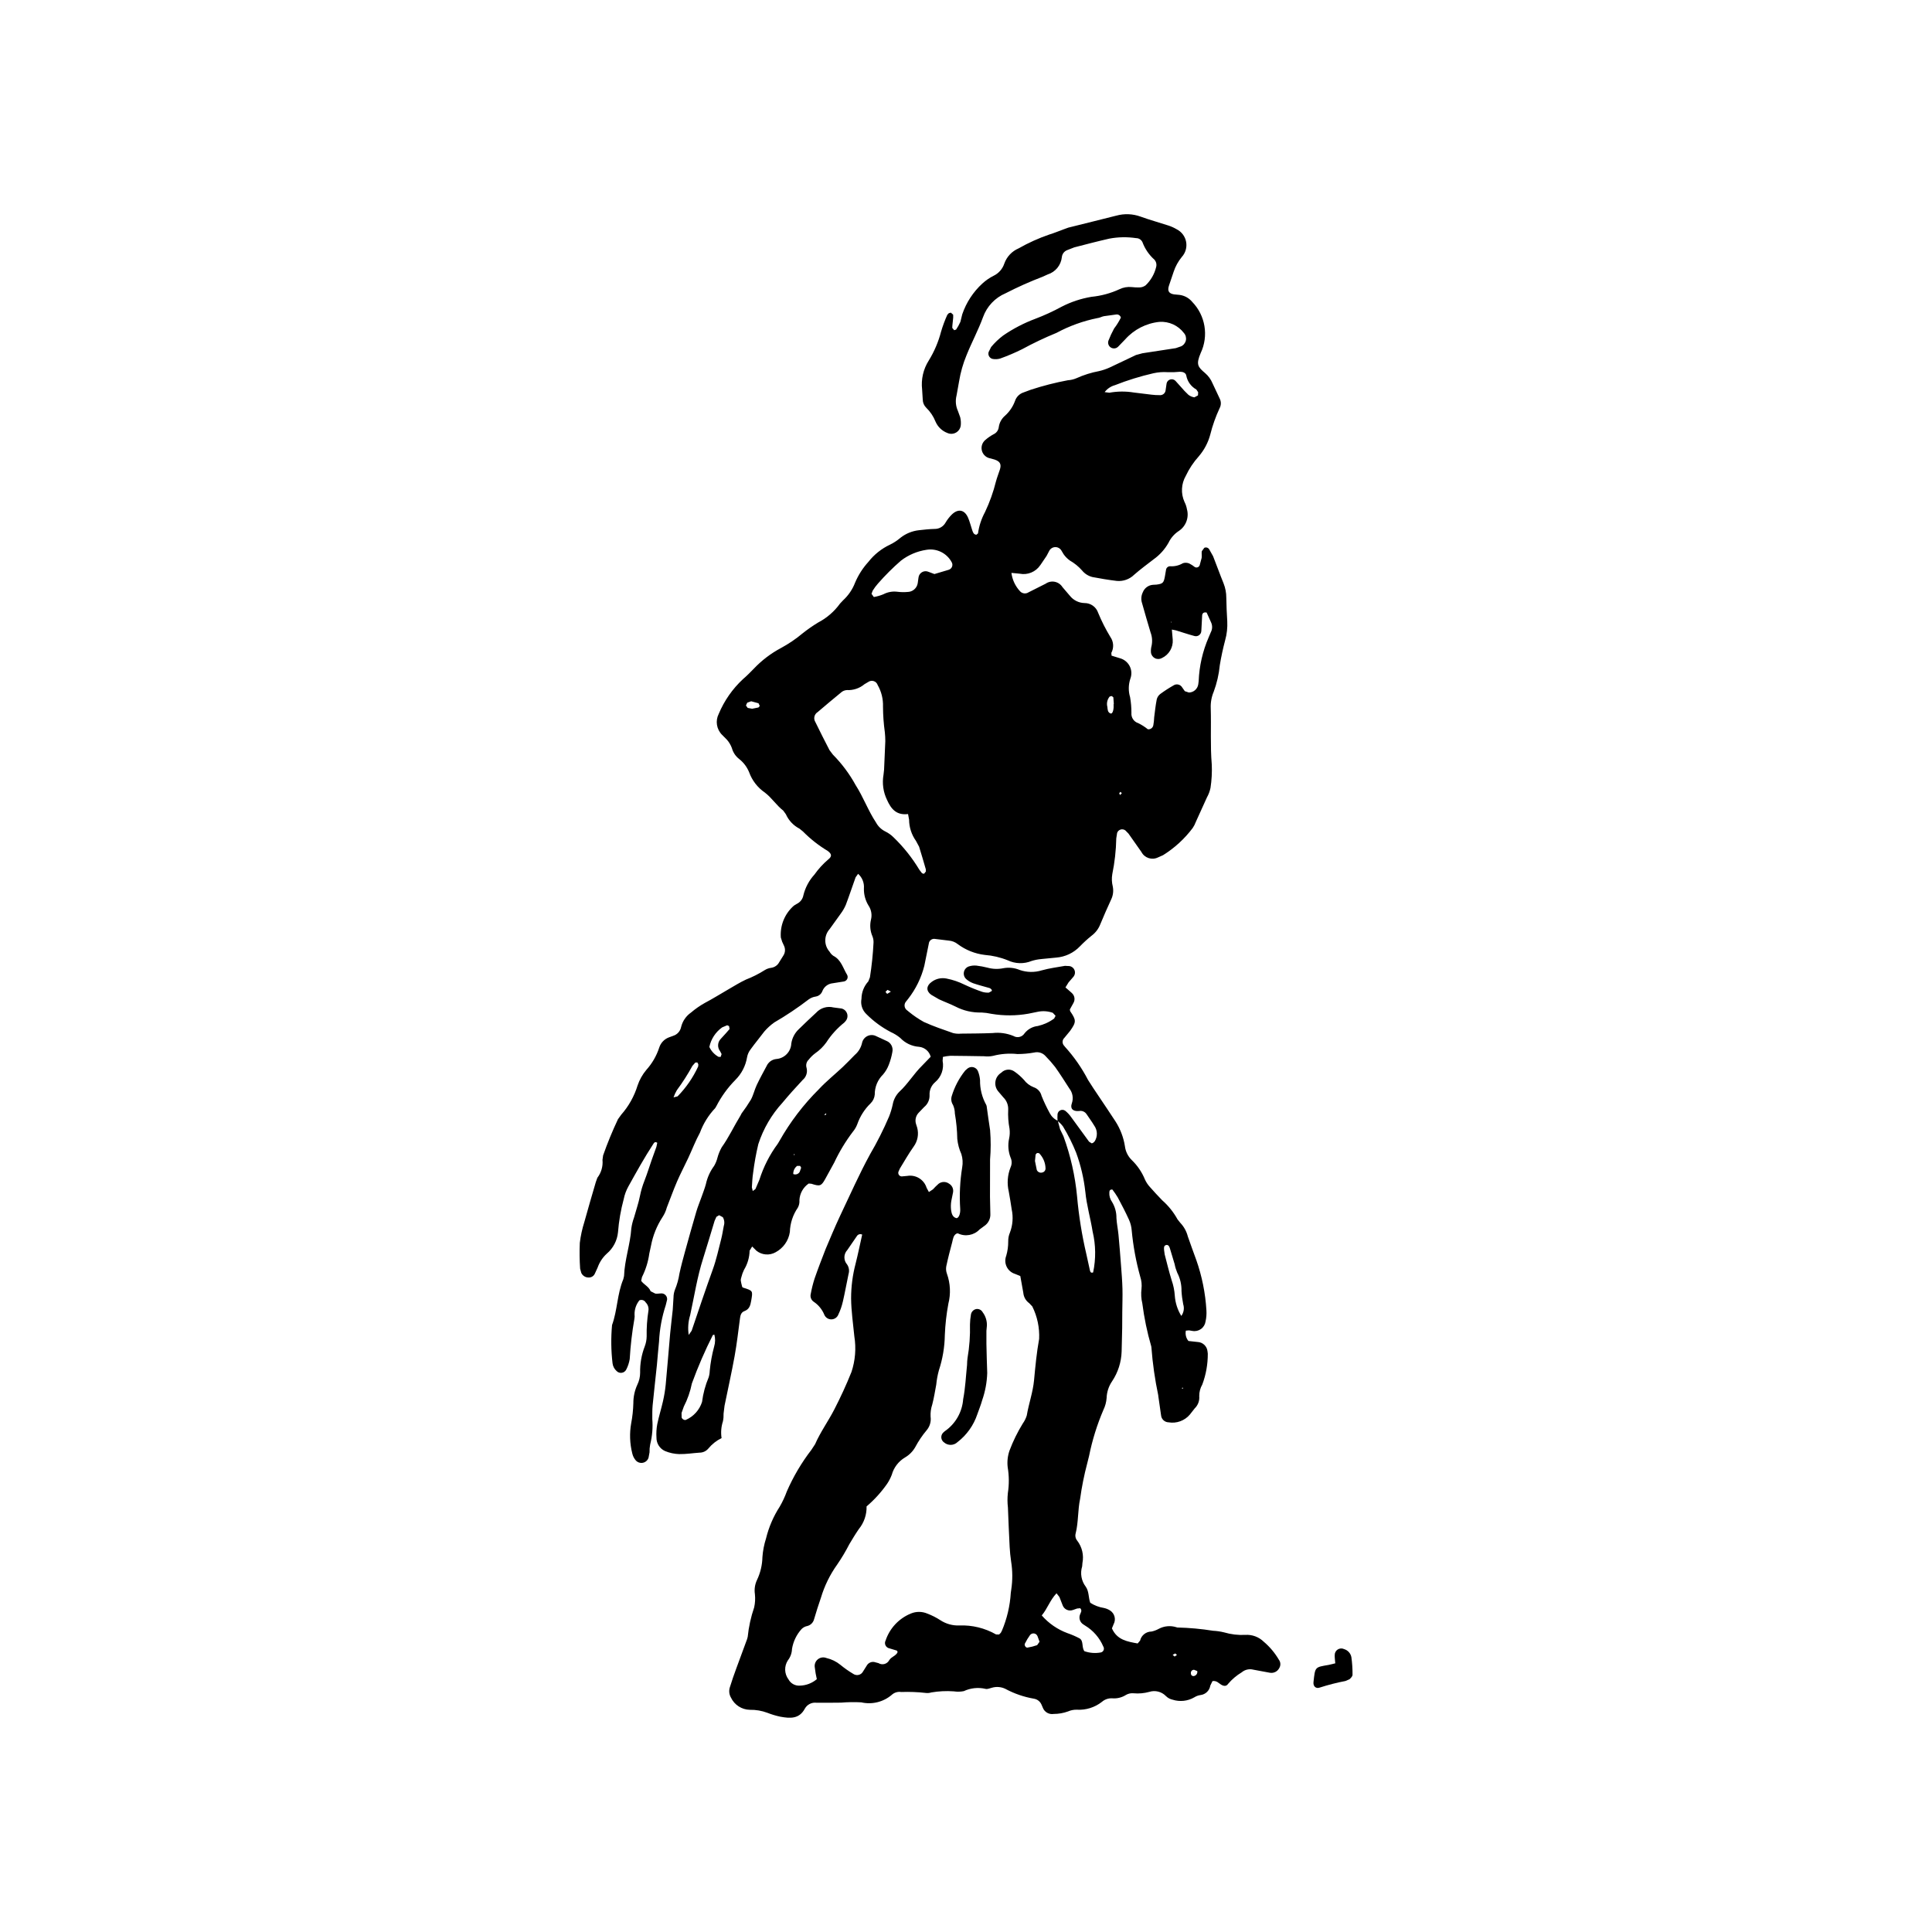 <?xml version="1.0" encoding="UTF-8"?>
<!-- Uploaded to: ICON Repo, www.svgrepo.com, Generator: ICON Repo Mixer Tools -->
<svg fill="#000000" width="800px" height="800px" version="1.1" viewBox="144 144 512 512" xmlns="http://www.w3.org/2000/svg">
 <g>
  <path d="m430.2 394.78c-1.664 1.75-3.918 2.816-6.328 2.996l-3.856 0.375 0.004 0.004c-0.891 0.07-1.77 0.242-2.621 0.504-2.051 0.844-4.363 0.777-6.363-0.18-1.941-0.781-3.992-1.258-6.078-1.418-2.578-0.312-5.031-1.289-7.117-2.84-0.695-0.562-1.551-0.895-2.441-0.957l-3.547-0.43c-0.398-0.09-0.816 0-1.145 0.242-0.328 0.242-0.535 0.613-0.57 1.023l-1.184 5.844c-0.801 3.191-2.266 6.176-4.289 8.77l-0.555 0.699h-0.004c-0.301 0.348-0.438 0.805-0.375 1.258s0.316 0.855 0.699 1.109l0.457 0.375c1.23 1.008 2.551 1.902 3.941 2.676 2.519 1.145 5.164 2.039 7.785 2.957v-0.004c0.68 0.164 1.379 0.211 2.074 0.141 2.785-0.031 5.57-0.039 8.355-0.152 1.883-0.215 3.789 0.051 5.539 0.777 0.996 0.594 2.281 0.297 2.91-0.672 0.867-1.117 2.148-1.832 3.555-1.977 1.555-0.359 3.023-1.027 4.309-1.973l0.383-0.727-0.742-0.797c-1.227-0.434-2.543-0.539-3.824-0.301l-2.633 0.535c-3.238 0.574-6.551 0.59-9.793 0.039-0.871-0.191-1.758-0.312-2.652-0.352-2.394 0.07-4.769-0.473-6.894-1.582-1.426-0.707-2.922-1.25-4.367-1.922l-2.059-1.199c-1.391-0.996-1.316-2.383 0.121-3.402 1.125-0.852 2.559-1.176 3.941-0.895 1.66 0.324 3.266 0.871 4.777 1.625 1.527 0.715 3.094 1.352 4.688 1.902 0.57 0.168 1.164 0.238 1.758 0.203l0.73-0.402c0.227-0.207-0.137-0.688-0.621-0.828-1.43-0.414-2.875-0.773-4.281-1.258l0.004-0.004c-0.656-0.238-1.258-0.594-1.781-1.051-0.547-0.461-0.801-1.18-0.668-1.883 0.129-0.699 0.629-1.277 1.301-1.512 0.66-0.215 1.355-0.289 2.043-0.219 0.988 0.121 1.965 0.305 2.93 0.547 1.344 0.375 2.762 0.426 4.133 0.152 1.477-0.285 3.008-0.125 4.394 0.461 1.891 0.652 3.938 0.684 5.844 0.094 2.004-0.559 4.086-0.828 6.141-1.191l1.184 0.059v0.004c0.605 0.086 1.117 0.492 1.348 1.059 0.23 0.566 0.141 1.211-0.23 1.699l-1.359 1.578-0.812 1.316 1.629 1.426-0.004 0.004c0.809 0.66 1.012 1.809 0.484 2.707l-0.945 1.703 0.07 0.438c1.652 2.426 1.668 2.863 0 5.238l-1.512 1.836 0.004 0.004c-0.305 0.27-0.48 0.652-0.488 1.059-0.008 0.406 0.152 0.797 0.441 1.078l0.184 0.234c2.41 2.652 4.465 5.606 6.117 8.785 0.883 1.441 1.848 2.836 2.781 4.242 1.484 2.234 3.004 4.445 4.461 6.699 1.305 2.016 2.172 4.281 2.539 6.652 0.172 1.387 0.812 2.676 1.812 3.648 1.512 1.457 2.699 3.211 3.492 5.148 0.328 0.723 0.766 1.391 1.301 1.973 1.039 1.203 2.144 2.352 3.242 3.504l-0.004 0.004c1.652 1.441 3.035 3.16 4.094 5.082l0.738 0.93v-0.004c0.965 1.016 1.652 2.258 1.996 3.613 0.699 2.07 1.484 4.113 2.215 6.172h0.004c1.523 4.32 2.434 8.832 2.707 13.402 0.062 0.992-0.016 1.988-0.234 2.957-0.113 0.805-0.551 1.523-1.211 1.996-0.66 0.473-1.484 0.656-2.281 0.504l-0.883-0.148-0.844 0.074v0.004c-0.195 0.969 0.055 1.977 0.684 2.738l2.492 0.273 0.004-0.004c1.348 0.09 2.434 1.145 2.562 2.492l0.074 0.59c0.016 2.785-0.473 5.551-1.449 8.164-0.547 0.941-0.832 2.016-0.816 3.106 0.113 1.211-0.332 2.402-1.207 3.246l-1.289 1.641c-1.383 1.629-3.527 2.41-5.637 2.047-1.043-0.027-1.902-0.84-1.988-1.883l-0.719-5.008-0.031-0.297c-0.879-4.176-1.484-8.406-1.805-12.664l-0.043-0.293h-0.004c-1.082-3.727-1.871-7.527-2.363-11.375-0.305-1.254-0.375-2.555-0.219-3.836 0.125-1.086 0.012-2.184-0.328-3.223-1.121-4.023-1.879-8.137-2.266-12.293-0.074-0.988-0.324-1.957-0.738-2.856-0.906-1.988-1.914-3.93-2.949-5.856v-0.004c-0.438-0.727-0.914-1.43-1.434-2.106-0.734-0.039-0.777 0.387-0.805 0.77v0.004c-0.062 0.902 0.195 1.797 0.727 2.531 0.777 1.285 1.176 2.758 1.152 4.254 0.082 1.48 0.402 2.949 0.543 4.434 0.254 2.668 0.461 5.34 0.664 8.012 0.156 2.078 0.332 4.16 0.387 6.246 0.055 2.086-0.031 4.176-0.047 6.266-0.012 1.387 0 2.777-0.023 4.164l-0.148 6.262v0.004c-0.09 2.801-0.961 5.527-2.519 7.859-0.902 1.312-1.41 2.859-1.461 4.453-0.082 1.086-0.367 2.148-0.844 3.129-1.684 3.93-2.957 8.02-3.801 12.207l-0.504 2.023c-0.812 3.066-1.434 6.18-1.867 9.32-0.648 3.031-0.43 6.144-1.172 9.141v0.004c-0.207 0.684-0.055 1.426 0.402 1.977 1.293 1.684 1.793 3.84 1.379 5.922l-0.074 0.891v-0.004c-0.574 1.848-0.219 3.856 0.957 5.391 0.906 1.309 0.676 2.875 1.188 4.254h-0.004c1.098 0.707 2.332 1.176 3.621 1.379 0.582 0.121 1.133 0.348 1.633 0.664 1.223 0.785 1.633 2.379 0.938 3.652l-0.445 1.09c1.352 3.082 4.094 3.504 6.82 4l0.652-0.762-0.004-0.004c0.332-1.406 1.594-2.394 3.039-2.394 0.676-0.145 1.328-0.395 1.93-0.73 1.418-0.746 3.074-0.902 4.606-0.426l0.285 0.086h-0.004c3.176 0.07 6.34 0.359 9.473 0.863 0.988 0.047 1.973 0.191 2.934 0.43 1.816 0.535 3.711 0.758 5.602 0.664 1.812-0.125 3.59 0.531 4.891 1.801 1.598 1.348 2.953 2.961 4.012 4.766 0.488 0.645 0.535 1.523 0.117 2.215-0.465 0.922-1.477 1.43-2.496 1.25l-4.387-0.816c-1.078-0.277-2.223-0.016-3.07 0.703-1.363 0.816-2.582 1.852-3.613 3.062-0.438 0.668-1.109 0.652-1.852 0.203-0.66-0.398-1.168-1.109-2.285-0.938l-0.57 1.172h-0.004c-0.195 1.324-1.254 2.359-2.582 2.523-0.594 0.078-1.156 0.285-1.66 0.605-1.738 1.012-3.828 1.238-5.742 0.629-0.68-0.145-1.305-0.48-1.789-0.973-1.145-1.172-2.852-1.598-4.414-1.098-1.34 0.367-2.738 0.496-4.125 0.371-0.684-0.074-1.379 0.066-1.984 0.398-1.09 0.711-2.387 1.039-3.684 0.934-1.004-0.059-1.988 0.277-2.746 0.934-1.898 1.492-4.281 2.234-6.691 2.082-0.789-0.016-1.57 0.145-2.293 0.461-1.215 0.438-2.5 0.664-3.793 0.664-1.23 0.203-2.438-0.484-2.883-1.648l-0.352-0.824c-0.359-0.84-1.129-1.438-2.035-1.574-2.648-0.457-5.211-1.344-7.578-2.621-1.094-0.52-2.34-0.621-3.504-0.285-0.582 0.129-1.238 0.461-1.738 0.301-1.922-0.445-3.941-0.234-5.731 0.605-0.875 0.176-1.777 0.195-2.66 0.059-1.988-0.145-3.984-0.047-5.945 0.285-0.477 0.152-0.977 0.199-1.473 0.137-2.168-0.246-4.352-0.328-6.531-0.25-0.902-0.141-1.816 0.137-2.488 0.754-2.231 1.906-5.231 2.641-8.086 1.988-1.785-0.098-3.574-0.07-5.356 0.078-2.188 0.027-4.379 0.043-6.566 0.02-1.227-0.129-2.414 0.484-3.019 1.559-1.5 2.828-3.973 2.602-6.484 2.148h-0.004c-1.168-0.246-2.312-0.59-3.426-1.027-1.492-0.562-3.078-0.832-4.672-0.801-2.144-0.043-4.078-1.293-5-3.231-0.512-0.879-0.598-1.941-0.242-2.894 0.484-1.613 1.059-3.199 1.633-4.781l2.883-7.824 0.156-0.574h0.004c0.266-2.664 0.844-5.289 1.711-7.824 0.262-1.16 0.328-2.356 0.199-3.539-0.195-1.277 0.004-2.586 0.562-3.754 0.898-1.891 1.387-3.953 1.43-6.047 0.121-1.684 0.445-3.348 0.961-4.957 0.73-2.988 1.957-5.832 3.625-8.414 0.75-1.289 1.379-2.644 1.887-4.047 1.715-3.922 3.898-7.621 6.508-11.012l0.977-1.488c1.391-3.203 3.453-6.035 5.047-9.121 1.684-3.266 3.231-6.613 4.594-10.023 1.008-3.035 1.27-6.269 0.762-9.426-0.328-3.363-0.828-6.727-0.859-10.098 0.004-3.086 0.398-6.156 1.184-9.145 0.648-2.57 1.176-5.172 1.754-7.734-0.512-0.258-1.133-0.078-1.422 0.418l-2.527 3.684v-0.004c-0.996 1.066-1.02 2.715-0.055 3.809 0.516 0.754 0.656 1.703 0.383 2.574-0.512 2.43-0.945 4.875-1.504 7.293h-0.004c-0.262 1.164-0.656 2.293-1.172 3.371-0.281 0.777-1.016 1.301-1.844 1.32-0.828 0.016-1.582-0.477-1.898-1.242-0.566-1.379-1.523-2.559-2.754-3.394-0.707-0.445-1.047-1.297-0.836-2.106 0.246-1.367 0.582-2.719 1.008-4.043 0.906-2.625 1.914-5.219 2.918-7.812l1.742-4.117c0.715-1.637 1.414-3.285 2.188-4.894 2.57-5.379 4.973-10.855 7.832-16.082h-0.004c1.906-3.25 3.606-6.621 5.082-10.086 0.398-1.016 0.715-2.062 0.949-3.125 0.219-1.285 0.828-2.477 1.746-3.402 2.285-2.098 3.856-4.797 6.062-6.953l2.262-2.344c-0.371-1.434-1.602-2.484-3.074-2.633-1.902-0.129-3.68-0.969-4.988-2.352-0.766-0.633-1.613-1.156-2.519-1.562-2.383-1.246-4.562-2.848-6.461-4.754-1.105-1.043-1.594-2.582-1.297-4.07 0.016-1.707 0.66-3.344 1.812-4.602l0.426-1.078c0.48-3.035 0.797-6.098 0.953-9.168 0.027-0.594-0.074-1.188-0.301-1.734-0.594-1.387-0.723-2.922-0.371-4.387 0.32-1.273 0.086-2.621-0.645-3.711-0.84-1.363-1.27-2.941-1.23-4.543 0.125-1.465-0.441-2.902-1.535-3.883l-0.668 0.93c-0.875 2.43-1.68 4.883-2.594 7.297-0.352 0.82-0.801 1.598-1.332 2.312l-2.957 4.113c-1.531 1.707-1.535 4.289-0.008 5.996 0.246 0.434 0.586 0.805 0.996 1.086 2.066 1.051 2.547 3.223 3.613 4.977h0.004c0.211 0.352 0.23 0.785 0.055 1.156-0.18 0.371-0.531 0.625-0.938 0.676l-2.938 0.465c-1.223 0.125-2.269 0.93-2.707 2.074-0.277 0.762-0.949 1.316-1.75 1.445-0.688 0.094-1.344 0.359-1.898 0.773-2.902 2.223-5.945 4.258-9.105 6.094-0.965 0.688-1.844 1.488-2.621 2.383-1.188 1.594-2.477 3.117-3.637 4.727v0.004c-0.488 0.621-0.816 1.355-0.953 2.133-0.379 2.273-1.465 4.367-3.102 5.988-2.023 2.051-3.723 4.398-5.039 6.965l-0.301 0.504c-1.773 1.871-3.148 4.086-4.039 6.504-1.191 2.172-2.07 4.512-3.125 6.762-0.965 2.07-2.047 4.094-2.949 6.191-0.984 2.281-1.812 4.625-2.727 6.934h0.004c-0.234 0.867-0.605 1.691-1.094 2.441-1.527 2.328-2.578 4.934-3.09 7.668l-0.441 2.039v0.004c-0.301 2.168-0.957 4.273-1.941 6.231l-0.215 0.988c0.68 0.992 2.016 1.492 2.508 2.762l1.246 0.629c0.578 0.086 1.188-0.082 1.777-0.051 0.398 0.039 0.77 0.238 1.02 0.555 0.254 0.312 0.367 0.715 0.32 1.113l-0.352 1.441c-1.027 3.117-1.629 6.363-1.781 9.641-0.234 2.074-0.359 4.156-0.57 6.234-0.363 3.559-0.785 7.113-1.129 10.672-0.113 1.184-0.082 2.383-0.09 3.574h-0.004c0.188 2.285 0 4.582-0.559 6.805-0.133 0.684-0.188 1.379-0.168 2.074l-0.27 1.457h-0.004c-0.227 0.676-0.801 1.18-1.5 1.316-0.699 0.137-1.422-0.109-1.887-0.648-0.449-0.527-0.762-1.152-0.914-1.828-0.66-2.609-0.762-5.332-0.289-7.984 0.336-1.754 0.527-3.539 0.574-5.324-0.008-1.695 0.352-3.375 1.059-4.914 0.484-0.984 0.734-2.066 0.738-3.16-0.051-2.391 0.363-4.769 1.227-6.996 0.316-0.84 0.488-1.727 0.504-2.621-0.043-2.285 0.113-4.57 0.469-6.828 0.125-0.805-0.145-1.621-0.723-2.191-0.34-0.586-1.059-0.82-1.676-0.555-0.848 1.059-1.301 2.375-1.281 3.731 0.051 0.395 0.035 0.797-0.043 1.188-0.617 3.527-1.031 7.082-1.238 10.656-0.16 0.973-0.473 1.914-0.926 2.789-0.234 0.453-0.672 0.766-1.176 0.84-0.504 0.078-1.012-0.098-1.367-0.465-0.602-0.531-0.988-1.266-1.082-2.066-0.395-3.359-0.438-6.754-0.129-10.125 1.43-3.938 1.348-8.242 2.977-12.129l0.203-0.867c0.145-4.289 1.648-8.371 1.93-12.645 0.141-0.977 0.383-1.938 0.719-2.863 0.531-1.914 1.188-3.797 1.574-5.742 0.273-1.359 0.668-2.695 1.18-3.984 0.723-1.844 1.305-3.75 1.957-5.621l1.211-3.363 0.23-1.078c-0.559-0.402-0.832-0.035-1.027 0.266-2.391 3.66-4.508 7.484-6.629 11.301-0.578 1.043-0.996 2.172-1.23 3.34-0.781 2.879-1.289 5.824-1.52 8.801-0.215 2.203-1.281 4.238-2.973 5.672-1.098 1.004-1.926 2.262-2.418 3.66l-0.742 1.625v0.004c-0.293 0.656-0.961 1.062-1.68 1.027-0.816 0-1.562-0.473-1.914-1.211l-0.309-1.129c-0.156-2.281-0.184-4.566-0.086-6.852 0.23-1.871 0.633-3.723 1.203-5.519 0.969-3.547 2.023-7.07 3.047-10.602l0.402-1.117c1.035-1.355 1.523-3.051 1.359-4.75l0.164-1.176c1.145-3.266 2.461-6.469 3.941-9.598l0.867-1.203c1.977-2.242 3.449-4.879 4.328-7.738 0.508-1.508 1.301-2.91 2.324-4.129 1.535-1.707 2.695-3.715 3.406-5.894 0.395-1.254 1.344-2.258 2.574-2.719l1.121-0.406v-0.004c1.074-0.328 1.883-1.219 2.106-2.32 0.375-1.562 1.309-2.93 2.625-3.844 1.133-0.969 2.356-1.82 3.656-2.547 2.109-1.109 4.133-2.387 6.203-3.578 1.551-0.891 3.066-1.855 4.684-2.609 1.758-0.68 3.445-1.531 5.039-2.543 0.508-0.312 1.078-0.512 1.672-0.582 0.902-0.129 1.688-0.676 2.117-1.477l1.102-1.773h0.004c0.5-0.77 0.57-1.742 0.18-2.574l-0.496-1.078-0.355-1.129v-0.004c-0.242-3.207 1.047-6.344 3.477-8.453l0.766-0.465c0.91-0.438 1.559-1.289 1.738-2.285 0.5-2.039 1.508-3.922 2.922-5.473 1.035-1.465 2.246-2.793 3.606-3.961 1.133-0.867 0.984-1.527-0.125-2.328-2.375-1.43-4.566-3.152-6.516-5.129l-0.918-0.746c-1.605-0.828-2.883-2.18-3.617-3.832l-0.695-0.961c-1.812-1.402-3.035-3.383-4.879-4.785-1.902-1.305-3.356-3.172-4.144-5.34-0.559-1.398-1.477-2.621-2.66-3.547-0.941-0.734-1.621-1.75-1.93-2.902-0.305-0.832-0.766-1.598-1.359-2.258l-1.262-1.27v0.004c-1.449-1.465-1.797-3.691-0.863-5.527 1.461-3.496 3.656-6.641 6.434-9.219 0.984-0.832 1.891-1.766 2.797-2.688 2.117-2.246 4.586-4.129 7.309-5.574 2.012-1.09 3.914-2.379 5.668-3.848 1.316-1.047 2.699-2.012 4.141-2.887 2.301-1.199 4.289-2.922 5.805-5.027l0.816-0.867c1.398-1.285 2.481-2.875 3.16-4.648 0.852-2.019 2.039-3.879 3.512-5.5 1.535-1.969 3.516-3.547 5.777-4.606 0.98-0.48 1.895-1.082 2.723-1.793 1.414-1.117 3.113-1.816 4.902-2.016 1.383-0.16 2.769-0.309 4.156-0.344 1.219 0.027 2.348-0.633 2.93-1.703 0.453-0.77 1.004-1.477 1.637-2.106 1.656-1.602 3.336-1.316 4.277 0.75 0.492 1.078 0.746 2.262 1.137 3.387 0.191 0.555 0.363 1.16 1.113 1.211l0.422-0.355v-0.004c0.273-1.973 0.902-3.883 1.852-5.637 1.238-2.606 2.211-5.332 2.906-8.133 0.281-1.051 0.691-2.07 1.027-3.109 0.469-1.457 0.07-2.207-1.445-2.703l-1.438-0.387v0.004c-0.977-0.301-1.711-1.113-1.91-2.113-0.199-1.004 0.168-2.035 0.957-2.688 0.672-0.582 1.406-1.09 2.191-1.512 0.738-0.336 1.25-1.031 1.355-1.836 0.152-1.195 0.75-2.293 1.668-3.074 1.188-1.07 2.098-2.414 2.644-3.914 0.348-1.059 1.18-1.891 2.238-2.242l1.953-0.73c3.211-1.047 6.484-1.887 9.805-2.508 0.797-0.047 1.574-0.234 2.309-0.551 1.902-0.859 3.902-1.488 5.957-1.871 0.969-0.223 1.91-0.543 2.812-0.953 2.352-1.074 4.656-2.238 6.996-3.32l1.707-0.461 8.828-1.352 1.398-0.48c0.652-0.293 1.125-0.879 1.277-1.574 0.148-0.699-0.047-1.43-0.523-1.961-1.527-2.012-3.965-3.117-6.488-2.949-3.492 0.355-6.731 2.012-9.066 4.633l-1.867 1.934c-0.508 0.52-1.305 0.617-1.926 0.238-0.617-0.379-0.887-1.141-0.652-1.824 0.43-1.105 0.93-2.18 1.5-3.219 0.691-0.902 1.293-1.871 1.797-2.891-0.137-0.562-0.684-0.922-1.254-0.824l-3.238 0.445c-0.582 0.105-1.133 0.461-1.715 0.504h0.004c-3.789 0.762-7.445 2.082-10.848 3.914-3.125 1.281-6.176 2.731-9.141 4.344-1.871 0.93-3.797 1.746-5.762 2.453-0.656 0.199-1.352 0.238-2.027 0.113-0.395-0.086-0.738-0.336-0.941-0.688-0.203-0.355-0.246-0.773-0.117-1.16l0.656-1.312c0.953-1.148 2.035-2.18 3.227-3.074 2.629-1.797 5.465-3.269 8.445-4.387 2.414-0.914 4.766-1.992 7.035-3.227 2.477-1.273 5.133-2.152 7.883-2.613 2.578-0.25 5.098-0.934 7.449-2.023 0.992-0.477 2.098-0.668 3.191-0.559 0.691 0.082 1.387 0.113 2.082 0.098 0.59-0.012 1.16-0.207 1.633-0.559 1.375-1.312 2.344-2.996 2.785-4.844 0.188-0.691 0.012-1.43-0.465-1.961-1.414-1.262-2.5-2.848-3.16-4.621-0.301-0.664-0.961-1.086-1.684-1.082-2.367-0.352-4.773-0.309-7.125 0.137-3.102 0.707-6.176 1.512-9.258 2.309l-1.93 0.75c-0.762 0.312-1.285 1.016-1.367 1.832-0.223 2.141-1.695 3.945-3.75 4.594l-1.359 0.613h0.004c-3.344 1.277-6.617 2.738-9.801 4.375-2.793 1.184-4.965 3.481-5.984 6.336-1.27 3.473-3.019 6.703-4.383 10.113-0.914 2.207-1.57 4.512-1.957 6.871l-0.684 3.816h-0.004c-0.336 1.363-0.203 2.801 0.383 4.074l0.605 1.68c0.156 0.676 0.207 1.371 0.148 2.062-0.074 0.812-0.535 1.539-1.234 1.949-0.703 0.414-1.562 0.461-2.305 0.133-1.422-0.535-2.562-1.625-3.16-3.019-0.551-1.387-1.391-2.644-2.465-3.684-0.578-0.562-0.906-1.336-0.918-2.141l-0.168-2.68c-0.312-2.688 0.309-5.398 1.758-7.68 1.465-2.375 2.562-4.957 3.262-7.656 0.449-1.527 1.004-3.016 1.656-4.465l0.398-0.426 0.539-0.148 0.613 0.543c0.035 0.484 0.016 0.969-0.059 1.449-0.055 0.688-0.18 1.371-0.176 2.055l0.512 0.613 0.504-0.172c0.438-0.648 0.816-1.336 1.137-2.051l0.496-2.016v0.004c1.066-3.121 2.898-5.922 5.332-8.145 0.883-0.809 1.871-1.492 2.934-2.031 1.367-0.645 2.406-1.82 2.875-3.254 0.645-1.809 2.016-3.266 3.781-4.019 2.594-1.477 5.32-2.707 8.145-3.676 1.234-0.371 2.43-0.875 3.644-1.32l1.391-0.508c4.231-1.066 8.484-2.09 12.715-3.176v0.004c2.121-0.59 4.375-0.5 6.441 0.254 2.426 0.883 4.93 1.559 7.387 2.367 0.754 0.246 1.48 0.574 2.164 0.98 1.316 0.66 2.25 1.898 2.516 3.344 0.266 1.449-0.164 2.934-1.16 4.019-0.945 1.152-1.668 2.469-2.141 3.883l-1.238 3.664c-0.473 1.395-0.07 2.125 1.324 2.348l1.484 0.141c1.293 0.172 2.481 0.82 3.316 1.82 3.527 3.617 4.43 9.043 2.266 13.605-1.289 3.047-0.742 3.664 1.219 5.332 0.828 0.719 1.48 1.617 1.906 2.629l1.902 4.051v0.004c0.43 0.805 0.43 1.766 0 2.57-1.051 2.254-1.887 4.602-2.484 7.012-0.566 2.121-1.605 4.082-3.031 5.746-1.398 1.551-2.559 3.297-3.449 5.184-1.219 2.109-1.348 4.68-0.352 6.902 0.32 0.621 0.543 1.285 0.66 1.973 0.594 2.191-0.289 4.516-2.191 5.754-1.164 0.77-2.094 1.84-2.695 3.098-0.98 1.742-2.332 3.246-3.961 4.398-1.73 1.336-3.496 2.637-5.141 4.074h0.004c-1.223 1.207-2.918 1.809-4.629 1.645-2.168-0.258-4.332-0.625-6.477-1.031l0.004-0.004c-1.074-0.27-2.027-0.883-2.723-1.742-0.922-1.047-2.012-1.93-3.223-2.621-0.641-0.457-1.199-1.02-1.652-1.664l-0.613-1.02c-0.352-0.566-0.98-0.902-1.645-0.875-0.664 0.027-1.266 0.414-1.566 1.008l-0.691 1.316-1.664 2.457-0.004-0.004c-1.199 1.793-3.359 2.688-5.473 2.266l-2.18-0.211c0.234 1.844 1.051 3.566 2.328 4.918 0.586 0.598 1.512 0.691 2.211 0.23l4.527-2.281c0.703-0.496 1.582-0.68 2.426-0.508s1.582 0.684 2.039 1.414l1.938 2.266c0.934 1.191 2.352 1.91 3.867 1.953 1.66-0.023 3.141 1.035 3.656 2.609 0.91 2.203 1.988 4.336 3.227 6.375 0.879 1.25 0.977 2.887 0.254 4.231l0.066 0.727 2.172 0.668h-0.004c1.129 0.293 2.082 1.051 2.621 2.086 0.535 1.039 0.605 2.254 0.191 3.344-0.527 1.59-0.555 3.309-0.07 4.914 0.238 1.367 0.355 2.75 0.352 4.137-0.117 1.23 0.641 2.371 1.82 2.742 0.898 0.441 1.746 0.98 2.527 1.613 0.344 0.047 0.688-0.043 0.965-0.254 0.273-0.211 0.453-0.52 0.5-0.863 0.121-0.68 0.195-1.371 0.219-2.062 0.203-1.57 0.363-3.152 0.672-4.703h-0.004c0.137-0.578 0.465-1.09 0.934-1.457 1.121-0.824 2.289-1.582 3.496-2.266 0.379-0.262 0.848-0.348 1.293-0.242 0.445 0.105 0.828 0.391 1.051 0.793l0.68 0.965 1.074 0.355h0.004c1.246-0.02 2.297-0.941 2.481-2.176l0.113-0.887c0.156-3.984 1.055-7.902 2.644-11.559l0.582-1.375v0.004c0.422-0.809 0.445-1.766 0.059-2.59l-1.176-2.606c-0.777-0.172-1.125 0.176-1.188 0.715l-0.141 2.676-0.082 1.484c-0.016 0.461-0.246 0.883-0.629 1.145-0.379 0.258-0.859 0.32-1.293 0.164-1.625-0.43-3.223-0.984-4.832-1.473l-1.055-0.203 0.234 2.703v0.004c0.129 2.047-1.008 3.965-2.867 4.836-0.574 0.328-1.273 0.344-1.863 0.043-0.586-0.305-0.98-0.883-1.043-1.539-0.043-0.594 0.012-1.188 0.172-1.762 0.242-1.172 0.152-2.391-0.27-3.512-0.797-2.562-1.5-5.156-2.246-7.734-0.324-0.953-0.262-1.992 0.176-2.898 0.438-1.145 1.504-1.93 2.727-2.008l0.898-0.047c1.688-0.219 1.934-0.461 2.246-2.211l0.301-1.762c0.094-0.516 0.539-0.895 1.066-0.895 1.188 0.082 2.375-0.199 3.398-0.809 0.555-0.18 1.16-0.152 1.695 0.078 0.527 0.273 1.027 0.594 1.492 0.965 0.227 0.113 0.488 0.125 0.723 0.039 0.238-0.09 0.426-0.27 0.523-0.504l0.535-1.984c0.086-0.582-0.062-1.203 0.043-1.777l0.66-0.895c0.477-0.219 1.043-0.043 1.305 0.414l1.02 1.809c0.953 2.398 1.812 4.836 2.793 7.227l-0.004-0.004c0.477 1.203 0.719 2.484 0.715 3.777 0.039 2.086 0.121 4.172 0.254 6.254 0.086 1.688-0.098 3.379-0.555 5.008-0.578 2.203-1.07 4.441-1.434 6.688h0.004c-0.234 2.375-0.773 4.715-1.602 6.953-0.586 1.383-0.855 2.875-0.793 4.375 0.148 4.965-0.145 9.938 0.27 14.906h0.004c0.09 2.09-0.023 4.18-0.34 6.242-0.188 0.875-0.504 1.715-0.941 2.496l-2.957 6.516 0.004-0.004c-0.207 0.562-0.48 1.094-0.816 1.59-2.152 2.871-4.82 5.312-7.867 7.211l-1.363 0.605 0.004-0.004c-1.613 0.781-3.551 0.133-4.371-1.457l-3.426-4.867-0.828-0.844c-0.359-0.273-0.832-0.359-1.266-0.227s-0.773 0.469-0.918 0.898l-0.227 1.465h0.004c-0.066 3.184-0.422 6.356-1.059 9.473-0.18 1.078-0.137 2.18 0.129 3.238 0.242 1.172 0.09 2.391-0.43 3.469-0.996 2.164-1.965 4.344-2.871 6.551-0.465 1.207-1.262 2.258-2.301 3.031-1.086 0.871-2.113 1.809-3.082 2.809m-5.887 46.242 0.613 2.262 0.906 1.867h-0.004c1.875 5.133 3.082 10.484 3.598 15.922 0.457 5.133 1.277 10.23 2.449 15.246l0.957 4.356c0.078 0.336 0.215 0.777 0.848 0.539 0.758-3.578 0.715-7.281-0.133-10.84-0.559-3.527-1.598-6.988-1.93-10.527h-0.004c-0.391-3.551-1.211-7.039-2.445-10.395-0.965-2.391-2.121-4.699-3.461-6.906-0.41-0.555-0.898-1.051-1.449-1.473-0.051-0.594-0.055-1.188-0.012-1.781 0.047-0.457 0.332-0.855 0.75-1.047 0.418-0.191 0.902-0.148 1.281 0.117 0.609 0.488 1.148 1.066 1.594 1.711l4.734 6.492 0.688 0.434 0.348-0.102 0.43-0.398v0.004c0.84-1.293 0.793-2.969-0.113-4.215-0.605-1.023-1.336-1.977-1.988-2.977l-0.004 0.004c-0.422-0.688-1.227-1.039-2.016-0.875-1.633 0.145-2.418-0.633-1.914-2.035 0.469-1.332 0.223-2.809-0.648-3.918-1.242-1.922-2.457-3.863-3.785-5.723-0.793-1.016-1.641-1.98-2.547-2.894-0.742-0.836-1.887-1.191-2.973-0.934-1.465 0.266-2.953 0.402-4.445 0.406-2.172-0.234-4.371-0.074-6.484 0.48-0.781 0.168-1.582 0.199-2.371 0.102-2.984-0.035-5.969-0.109-8.953-0.121-0.66 0.047-1.316 0.148-1.961 0.297l-0.078 1.059h0.004c0.41 2.106-0.352 4.266-1.992 5.644-1 0.855-1.543 2.121-1.473 3.434 0.047 1.215-0.484 2.383-1.43 3.148l-1.453 1.512c-0.781 0.809-1.043 1.988-0.68 3.051l0.27 0.852h0.004c0.484 1.75 0.141 3.625-0.938 5.086-1.324 1.859-2.445 3.859-3.644 5.805l-0.359 0.812h-0.004c-0.105 0.285-0.066 0.602 0.102 0.852 0.168 0.25 0.445 0.406 0.75 0.418l1.48-0.137c2.258-0.379 4.445 0.969 5.121 3.156l0.605 1.121 1.066-0.707c0.469-0.516 0.961-1.004 1.484-1.469 0.812-0.637 1.953-0.656 2.789-0.047 0.805 0.461 1.23 1.383 1.066 2.293l-0.473 2.336v0.004c-0.125 0.777-0.141 1.57-0.051 2.352 0.137 0.852 0.312 1.82 1.324 2.133 0.617 0.191 1.195-1.039 1.094-2.453-0.238-3.672-0.062-7.356 0.527-10.984 0.211-1.176 0.137-2.387-0.223-3.527-0.574-1.27-0.938-2.621-1.078-4.004-0.039-2.258-0.254-4.508-0.641-6.731-0.004-0.785-0.172-1.562-0.492-2.281-0.445-0.676-0.574-1.516-0.352-2.293 0.746-2.488 1.965-4.805 3.59-6.824l0.672-0.586 0.004 0.004c0.445-0.332 1.023-0.438 1.559-0.277 0.535 0.156 0.965 0.559 1.16 1.082 0.289 0.742 0.469 1.523 0.531 2.316-0.043 2.297 0.523 4.562 1.641 6.566l0.102 0.281c0.309 2.16 0.582 4.32 0.93 6.473h-0.004c0.207 2.578 0.203 5.164-0.012 7.738-0.008 3.281-0.027 6.562-0.02 9.848l0.094 4.473c0.094 1.324-0.539 2.594-1.652 3.312l-1.207 0.891c-1.488 1.566-3.824 1.98-5.762 1.023l-0.324 0.062c-0.887 0.473-0.938 1.434-1.16 2.273-0.559 2.109-1.117 4.223-1.566 6.359-0.133 0.676-0.074 1.375 0.168 2.019 0.91 2.555 1.043 5.32 0.375 7.945-0.508 2.734-0.82 5.5-0.934 8.277-0.047 3.188-0.582 6.352-1.578 9.379-0.344 1.242-0.574 2.516-0.699 3.797-0.328 1.754-0.605 3.527-1.055 5.25-0.348 1.031-0.5 2.121-0.445 3.207 0.188 1.309-0.199 2.633-1.059 3.637-1.148 1.367-2.152 2.852-2.992 4.434-0.641 1.133-1.566 2.078-2.688 2.738-1.738 1.02-3.008 2.672-3.543 4.609-0.316 0.832-0.723 1.625-1.219 2.367-1.555 2.231-3.387 4.254-5.461 6.016 0.059 2.188-0.672 4.32-2.059 6.016-0.906 1.309-1.715 2.676-2.535 4.039h0.004c-0.953 1.852-2.019 3.641-3.199 5.359-1.91 2.668-3.363 5.637-4.305 8.781-0.664 1.871-1.238 3.777-1.812 5.68-0.215 0.887-0.898 1.586-1.781 1.816-0.582 0.105-1.117 0.387-1.535 0.805-1.34 1.484-2.223 3.32-2.543 5.293-0.035 1.09-0.414 2.144-1.086 3.004-1.016 1.551-0.953 3.57 0.16 5.051 0.594 1.09 1.762 1.734 3 1.652 1.656-0.035 3.246-0.641 4.508-1.715-0.242-1.02-0.422-2.055-0.535-3.098-0.145-0.809 0.16-1.637 0.797-2.156 0.637-0.523 1.508-0.656 2.273-0.352 1.359 0.312 2.633 0.93 3.715 1.812 1.07 0.883 2.211 1.684 3.406 2.394 0.414 0.289 0.938 0.387 1.434 0.27 0.492-0.117 0.914-0.441 1.152-0.891l1.109-1.762c0.422-0.578 1.133-0.875 1.844-0.766l1.148 0.301h-0.004c0.477 0.293 1.055 0.375 1.594 0.227s0.992-0.512 1.254-1.004c0.551-0.934 1.844-1.152 2.234-2.16l-0.203-0.383-1.957-0.59 0.004-0.004c-0.457-0.074-0.848-0.367-1.055-0.781-0.203-0.414-0.195-0.902 0.023-1.312 1.086-3.246 3.535-5.852 6.707-7.144 1.395-0.578 2.961-0.57 4.352 0.027 1.207 0.457 2.367 1.043 3.449 1.75 1.496 0.98 3.258 1.465 5.039 1.391 3.398-0.133 6.769 0.691 9.723 2.379l0.805 0.016 0.449-0.449 0.277-0.523h0.004c1.359-3.199 2.16-6.606 2.367-10.078l0.125-0.879c0.375-2.465 0.359-4.969-0.039-7.426-0.188-1.277-0.32-2.566-0.387-3.856-0.18-3.473-0.324-6.953-0.457-10.426-0.152-1.285-0.156-2.582-0.016-3.867 0.348-2.262 0.332-4.562-0.047-6.816-0.176-1.48-0.012-2.984 0.473-4.398 0.945-2.512 2.129-4.93 3.539-7.215 0.461-0.645 0.816-1.363 1.047-2.121 0.523-3.137 1.629-6.144 1.926-9.332 0.344-3.66 0.688-7.332 1.344-10.941l0.004-0.004c0.137-2.981-0.488-5.945-1.816-8.617l-0.805-0.844v-0.004c-0.906-0.645-1.48-1.652-1.574-2.762l-0.797-4.441-1.395-0.562c-0.969-0.297-1.773-0.984-2.215-1.898-0.441-0.91-0.484-1.969-0.117-2.914 0.359-1.234 0.535-2.516 0.527-3.805-0.02-0.797 0.133-1.586 0.445-2.316 0.75-1.965 0.918-4.106 0.477-6.16-0.207-1.574-0.516-3.141-0.773-4.707-0.512-2.148-0.348-4.398 0.473-6.449 0.387-0.824 0.383-1.777-0.008-2.602-0.609-1.586-0.746-3.316-0.387-4.981 0.195-0.875 0.234-1.773 0.117-2.66-0.316-1.66-0.434-3.352-0.352-5.039 0.055-1.211-0.406-2.391-1.273-3.238l-1.352-1.586c-0.629-0.734-0.906-1.707-0.754-2.664 0.148-0.957 0.715-1.797 1.543-2.301 0.945-0.977 2.473-1.094 3.555-0.266 0.895 0.625 1.715 1.348 2.449 2.156 0.656 0.879 1.547 1.555 2.57 1.953 1.055 0.344 1.852 1.211 2.102 2.293 0.629 1.566 1.352 3.09 2.164 4.57 0.465 0.895 1.211 1.609 2.125 2.027zm-39.68-81.285c-3.125 0.387-4.523-1.402-5.57-3.742-1.004-2.066-1.332-4.398-0.934-6.66 0.129-0.883 0.199-1.773 0.207-2.668l0.27-6.238c0-0.793-0.043-1.582-0.125-2.371-0.316-2.258-0.477-4.539-0.488-6.82 0.066-1.988-0.422-3.957-1.41-5.68-0.156-0.488-0.535-0.875-1.02-1.039-0.484-0.168-1.02-0.094-1.441 0.195l-1.027 0.605c-1.305 1.102-2.984 1.66-4.688 1.566-0.586 0.035-1.145 0.273-1.574 0.68-2.078 1.688-4.117 3.426-6.156 5.156-0.434 0.266-0.742 0.695-0.855 1.191-0.117 0.496-0.023 1.02 0.25 1.449 1.211 2.508 2.477 4.981 3.754 7.457l0.895 1.176c2.371 2.398 4.398 5.113 6.019 8.07 2.039 3.172 3.312 6.762 5.402 9.918 0.562 1.039 1.438 1.875 2.5 2.391 0.797 0.395 1.527 0.914 2.156 1.543 2.644 2.551 4.938 5.434 6.828 8.582l0.715 0.938 0.52 0.141 0.504-0.625-0.027-0.582c-0.582-2-1.152-4-1.781-5.984l-0.844-1.566v0.004c-1.16-1.633-1.789-3.582-1.805-5.582zm6.988-63.602 3.805-1.133-0.004-0.004c0.383-0.117 0.695-0.402 0.852-0.773 0.16-0.375 0.145-0.797-0.039-1.156-1.277-2.453-3.984-3.812-6.715-3.359-2.465 0.371-4.793 1.359-6.769 2.875-2.164 1.883-4.195 3.906-6.082 6.062-0.527 0.594-1 1.23-1.414 1.906l-0.301 0.824 0.609 0.848c0.867-0.148 1.715-0.391 2.527-0.727 1.145-0.602 2.449-0.836 3.731-0.668 0.883 0.113 1.777 0.133 2.664 0.051 1.348-0.008 2.496-0.984 2.711-2.316l0.203-1.469c0.059-0.609 0.406-1.152 0.934-1.457 0.527-0.309 1.172-0.34 1.73-0.09zm28.449 275.99v-0.004c1.844 2.106 4.184 3.719 6.812 4.688 1.113 0.383 2.195 0.852 3.234 1.402 1.094 0.719 0.465 2.273 1.246 3.379v-0.004c1.371 0.484 2.848 0.605 4.281 0.352 0.352-0.047 0.656-0.273 0.805-0.598 0.148-0.324 0.117-0.703-0.078-1-0.98-2.301-2.66-4.234-4.801-5.527l-0.496-0.324c-0.875-0.551-1.238-1.645-0.867-2.609 0.188-0.52 0.656-1.055 0.051-1.68l-0.812 0.078-1.125 0.395v-0.004c-1.086 0.406-2.293-0.141-2.707-1.219l-0.863-2.215-0.77-0.992c-1.727 1.809-2.394 4.047-3.918 5.879zm16.664-324.2 1.25 0.156c2.148-0.391 4.348-0.41 6.5-0.051l4.707 0.574c0.684 0.082 1.379 0.125 2.07 0.117 0.402 0.051 0.805-0.07 1.117-0.328 0.309-0.262 0.496-0.637 0.52-1.043l0.258-1.754c0.109-0.496 0.484-0.895 0.973-1.031 0.492-0.137 1.016 0.004 1.371 0.367l1.387 1.547c0.637 0.758 1.316 1.477 2.039 2.152 0.461 0.359 1.008 0.59 1.59 0.676l0.949-0.52 0.051-0.832-0.477-0.723c-1.402-0.773-2.383-2.133-2.676-3.707-0.133-0.738-0.922-1.008-1.66-0.996-1.078 0.109-2.16 0.148-3.246 0.109-1.277-0.09-2.566 0.008-3.816 0.289-3.473 0.797-6.879 1.852-10.195 3.16-1.082 0.297-2.031 0.941-2.711 1.836zm20.312 244.82h0.004c0.652-0.883 0.844-2.031 0.508-3.082-0.234-1.164-0.387-2.34-0.457-3.527 0.035-1.691-0.355-3.363-1.137-4.863-0.305-0.727-0.535-1.484-0.684-2.258l-1.281-4.269c-0.148-0.449-0.449-0.988-1.062-0.77-0.57 0.203-0.477 0.797-0.457 1.277l0.16 1.176c0.598 2.297 1.152 4.609 1.855 6.875 0.461 1.312 0.738 2.676 0.828 4.059 0.133 1.91 0.723 3.758 1.727 5.383zm-125.07-71.285c0.516 1.117 1.375 2.039 2.453 2.629h0.547l0.246-0.742-0.402-0.773v0.004c-0.758-0.973-0.688-2.359 0.172-3.25l1.387-1.52 0.957-1.098-0.137-0.781-0.496-0.219-1.332 0.562c-1.746 1.238-2.957 3.09-3.394 5.188zm-9.492 13.367 1.082-0.281h-0.004c2.258-2.309 4.102-4.984 5.453-7.914l0.043-0.574-0.266-0.492-0.531 0.027-0.766 0.871v-0.004c-1.227 2.242-2.602 4.398-4.125 6.449-0.359 0.605-0.656 1.25-0.887 1.918zm95.785 16.848 0.484 2.387-0.004-0.004c0.254 0.57 0.895 0.859 1.488 0.664 0.508-0.117 0.855-0.582 0.832-1.102-0.039-1.504-0.652-2.938-1.711-4.008l-0.543-0.055-0.375 0.402zm1.211 127.41-0.539-1.48-0.004-0.004c-0.152-0.379-0.492-0.648-0.895-0.711-0.402-0.062-0.805 0.094-1.066 0.406-0.52 0.715-0.98 1.477-1.371 2.269-0.23 0.441 0.227 1.156 0.684 1.074h0.004c0.867-0.141 1.723-0.359 2.551-0.652zm19.633-248.52h0.051l-0.125-1.762-0.414-0.34-0.539 0.121h-0.004c-0.652 0.762-0.887 1.797-0.625 2.766 0.078 0.664 0.039 1.43 0.848 1.734 0.402 0.152 0.758-0.559 0.805-1.637zm-95.797 1.266 1.672-0.336 0.352-0.402-0.332-0.707-1.945-0.535-1.051 0.379-0.336 0.734 0.465 0.648zm117.97 255.03-0.848-0.344c-0.242-0.012-0.477 0.082-0.641 0.258-0.168 0.18-0.242 0.422-0.211 0.664-0.02 0.191 0.043 0.379 0.172 0.523 0.125 0.145 0.309 0.227 0.5 0.227 0.32-0.02 0.617-0.176 0.812-0.43 0.195-0.258 0.273-0.582 0.211-0.898zm-81.199-180.07-0.887-0.461-0.547 0.531 0.445 0.539zm60.812-52.934-0.316 0.387 0.246 0.457 0.465-0.516zm15.004 228.73-0.457-0.398-0.691 0.367 0.516 0.457zm-1.41-273.62-0.062-0.23-0.133 0.168zm3.066 202.91-0.188-0.145-0.191 0.141 0.188 0.145z"/>
  <path d="m358.31 457.65c-1.465 1.004-2.375 2.641-2.457 4.414 0.059 0.691-0.09 1.387-0.43 1.996-1.305 1.895-2.035 4.129-2.102 6.43-0.336 2.293-1.746 4.289-3.793 5.379-1.602 0.898-3.59 0.746-5.035-0.387l-1.16-1.148-0.676 1.094v-0.004c-0.039 1.797-0.551 3.551-1.484 5.086-0.309 0.625-0.547 1.281-0.707 1.961-0.238 0.797-0.215 0.805 0.223 2.578l0.227 0.184c2.652 0.828 2.606 0.816 2.168 3.418-0.207 1.246-0.473 2.316-1.812 2.809-0.848 0.309-1.059 1.086-1.168 1.922-0.449 3.344-0.824 6.707-1.426 10.023-0.797 4.394-1.781 8.754-2.668 13.133l-0.254 2.062c0.023 0.691-0.031 1.387-0.172 2.066-0.465 1.434-0.59 2.953-0.359 4.441-1.355 0.668-2.551 1.613-3.512 2.777-0.586 0.699-1.457 1.098-2.367 1.086-1.781 0.121-3.559 0.418-5.332 0.379l-0.004 0.004c-1.285-0.039-2.559-0.309-3.75-0.801-1.41-0.621-2.312-2.031-2.289-3.574-0.078-1.191-0.008-2.391 0.211-3.562 0.414-2.039 1.055-4.031 1.512-6.059 0.332-1.449 0.574-2.914 0.723-4.394 0.434-4.551 0.781-9.109 1.191-13.66 0.188-2.074 0.473-4.141 0.676-6.215l0.203-3.266v0.004c0.004-0.691 0.133-1.371 0.371-2.016 0.574-1.379 0.977-2.82 1.199-4.297 0.418-1.941 0.934-3.863 1.465-5.781 0.977-3.543 1.965-7.082 3-10.609 0.391-1.332 0.934-2.621 1.398-3.93 0.395-1.125 0.836-2.238 1.148-3.387l-0.004 0.004c0.379-1.754 1.125-3.406 2.191-4.848 0.398-0.68 0.695-1.41 0.883-2.172 0.258-0.953 0.633-1.867 1.109-2.727 1.922-2.68 3.289-5.676 5.008-8.465l0.27-0.531c0.891-1.18 1.719-2.402 2.481-3.668 0.648-1.211 0.949-2.606 1.535-3.859 0.801-1.703 1.723-3.352 2.606-5.016v0.004c0.453-1.031 1.418-1.746 2.535-1.875 2.195-0.152 3.926-1.926 4.019-4.121 0.223-1.473 0.941-2.82 2.031-3.832 1.5-1.453 3-2.906 4.539-4.312 1.164-1.285 2.941-1.824 4.625-1.402l2.066 0.27v-0.004c0.695 0.145 1.27 0.641 1.508 1.312 0.242 0.672 0.113 1.418-0.332 1.973l-0.391 0.449c-1.867 1.484-3.481 3.262-4.773 5.269-0.812 1.125-1.812 2.106-2.961 2.891-0.633 0.477-1.199 1.035-1.688 1.66-0.598 0.555-0.824 1.406-0.578 2.188 0.309 1.184-0.098 2.438-1.039 3.211-1.82 1.961-3.629 3.945-5.336 6.008v0.004c-2.902 3.16-5.09 6.91-6.414 10.992-0.598 2.512-1.055 5.051-1.375 7.613-0.203 1.273-0.25 2.57-0.332 3.856l0.238 0.961 0.711-0.543 1.055-2.465v-0.004c1.082-3.418 2.723-6.637 4.856-9.516l0.457-0.766c2.84-5.023 6.356-9.633 10.449-13.703 1.961-2.102 4.231-3.914 6.328-5.887 1.086-1.02 2.109-2.109 3.16-3.168 0.996-0.836 1.688-1.977 1.957-3.25 0.176-0.789 0.711-1.453 1.445-1.793 0.734-0.344 1.582-0.324 2.301 0.051l2.707 1.25c1.168 0.453 1.832 1.688 1.574 2.914-0.199 1.172-0.52 2.32-0.953 3.426-0.355 0.934-0.863 1.797-1.512 2.555-1.434 1.406-2.231 3.332-2.207 5.336-0.078 0.891-0.48 1.723-1.125 2.344-1.57 1.531-2.766 3.402-3.492 5.469-0.277 0.75-0.684 1.445-1.199 2.055-1.922 2.535-3.57 5.269-4.922 8.148l-2.438 4.445c-1.008 1.793-1.387 1.902-3.606 1.172zm-31.793 40.121 0.781-1.121c1.836-5.438 3.664-10.875 5.613-16.273 0.938-2.602 1.52-5.332 2.215-8.016 0.297-1.148 0.461-2.328 0.688-3.492h0.004c0.242-0.77 0.148-1.605-0.262-2.297l-0.977-0.527-0.723 0.426-0.484 1.074c-1.02 3.316-1.977 6.648-3.035 9.961-1.582 4.93-2.344 10.039-3.449 15.074h-0.004c-0.508 1.68-0.637 3.453-0.367 5.191zm6.793-0.086-0.402 0.121c-2.102 4.16-3.953 8.441-5.551 12.82-0.426 2.137-1.148 4.207-2.144 6.144l-0.594 1.676 0.02 1.164c0.059 0.438 0.797 0.871 1.16 0.652v0.004c2.027-0.898 3.574-2.621 4.25-4.738 0.285-2.234 0.871-4.422 1.746-6.496 0.18-0.566 0.277-1.156 0.293-1.75 0.207-2.172 0.598-4.324 1.168-6.43 0.316-1.027 0.336-2.129 0.055-3.168zm20.91-42.551v-0.004c0.637 0.277 1.383 0.02 1.715-0.59l0.379-1.082-0.27-0.477-0.797-0.008h0.004c-0.68 0.504-1.062 1.312-1.031 2.156zm8.566-16.066-0.297 0.348 0.203 0.145 0.301-0.336zm-8.254 11.055 0.07-0.191-0.18-0.102-0.07 0.188z"/>
  <path d="m497.86 584.8c-0.062-0.824-0.168-1.496-0.148-2.16v-0.004c-0.016-0.605 0.285-1.176 0.797-1.504s1.156-0.367 1.703-0.098c0.977 0.293 1.711 1.102 1.914 2.098 0.219 1.559 0.32 3.133 0.309 4.703 0 0.395-0.438 0.852-0.777 1.164l-1.07 0.473v0.004c-2.32 0.441-4.613 1.027-6.859 1.754-1.008 0.359-1.762-0.359-1.641-1.449 0.453-4.082 0.336-3.93 4.008-4.562z"/>
  <path d="m405.41 496.69c0 1.457-0.02 2.449 0 3.438 0.059 2.578 0.117 5.152 0.215 7.727-0.078 2.481-0.535 4.93-1.355 7.269-0.336 1.238-0.84 2.43-1.262 3.644v0.004c-0.977 2.938-2.809 5.516-5.262 7.402-0.98 0.941-2.516 0.98-3.543 0.094-0.418-0.281-0.691-0.73-0.742-1.23-0.051-0.504 0.125-1 0.477-1.359l0.441-0.395h0.004c2.824-1.941 4.613-5.062 4.867-8.48 0.586-3 0.715-6.09 1.035-9.145l-0.004 0.004c0.008-0.594 0.047-1.188 0.125-1.777 0.504-2.93 0.723-5.906 0.648-8.879 0.016-0.891 0.102-1.781 0.258-2.656 0.121-0.707 0.656-1.273 1.355-1.434 0.707-0.129 1.414 0.211 1.754 0.844 0.789 1.039 1.18 2.324 1.109 3.625z"/>
 </g>
</svg>